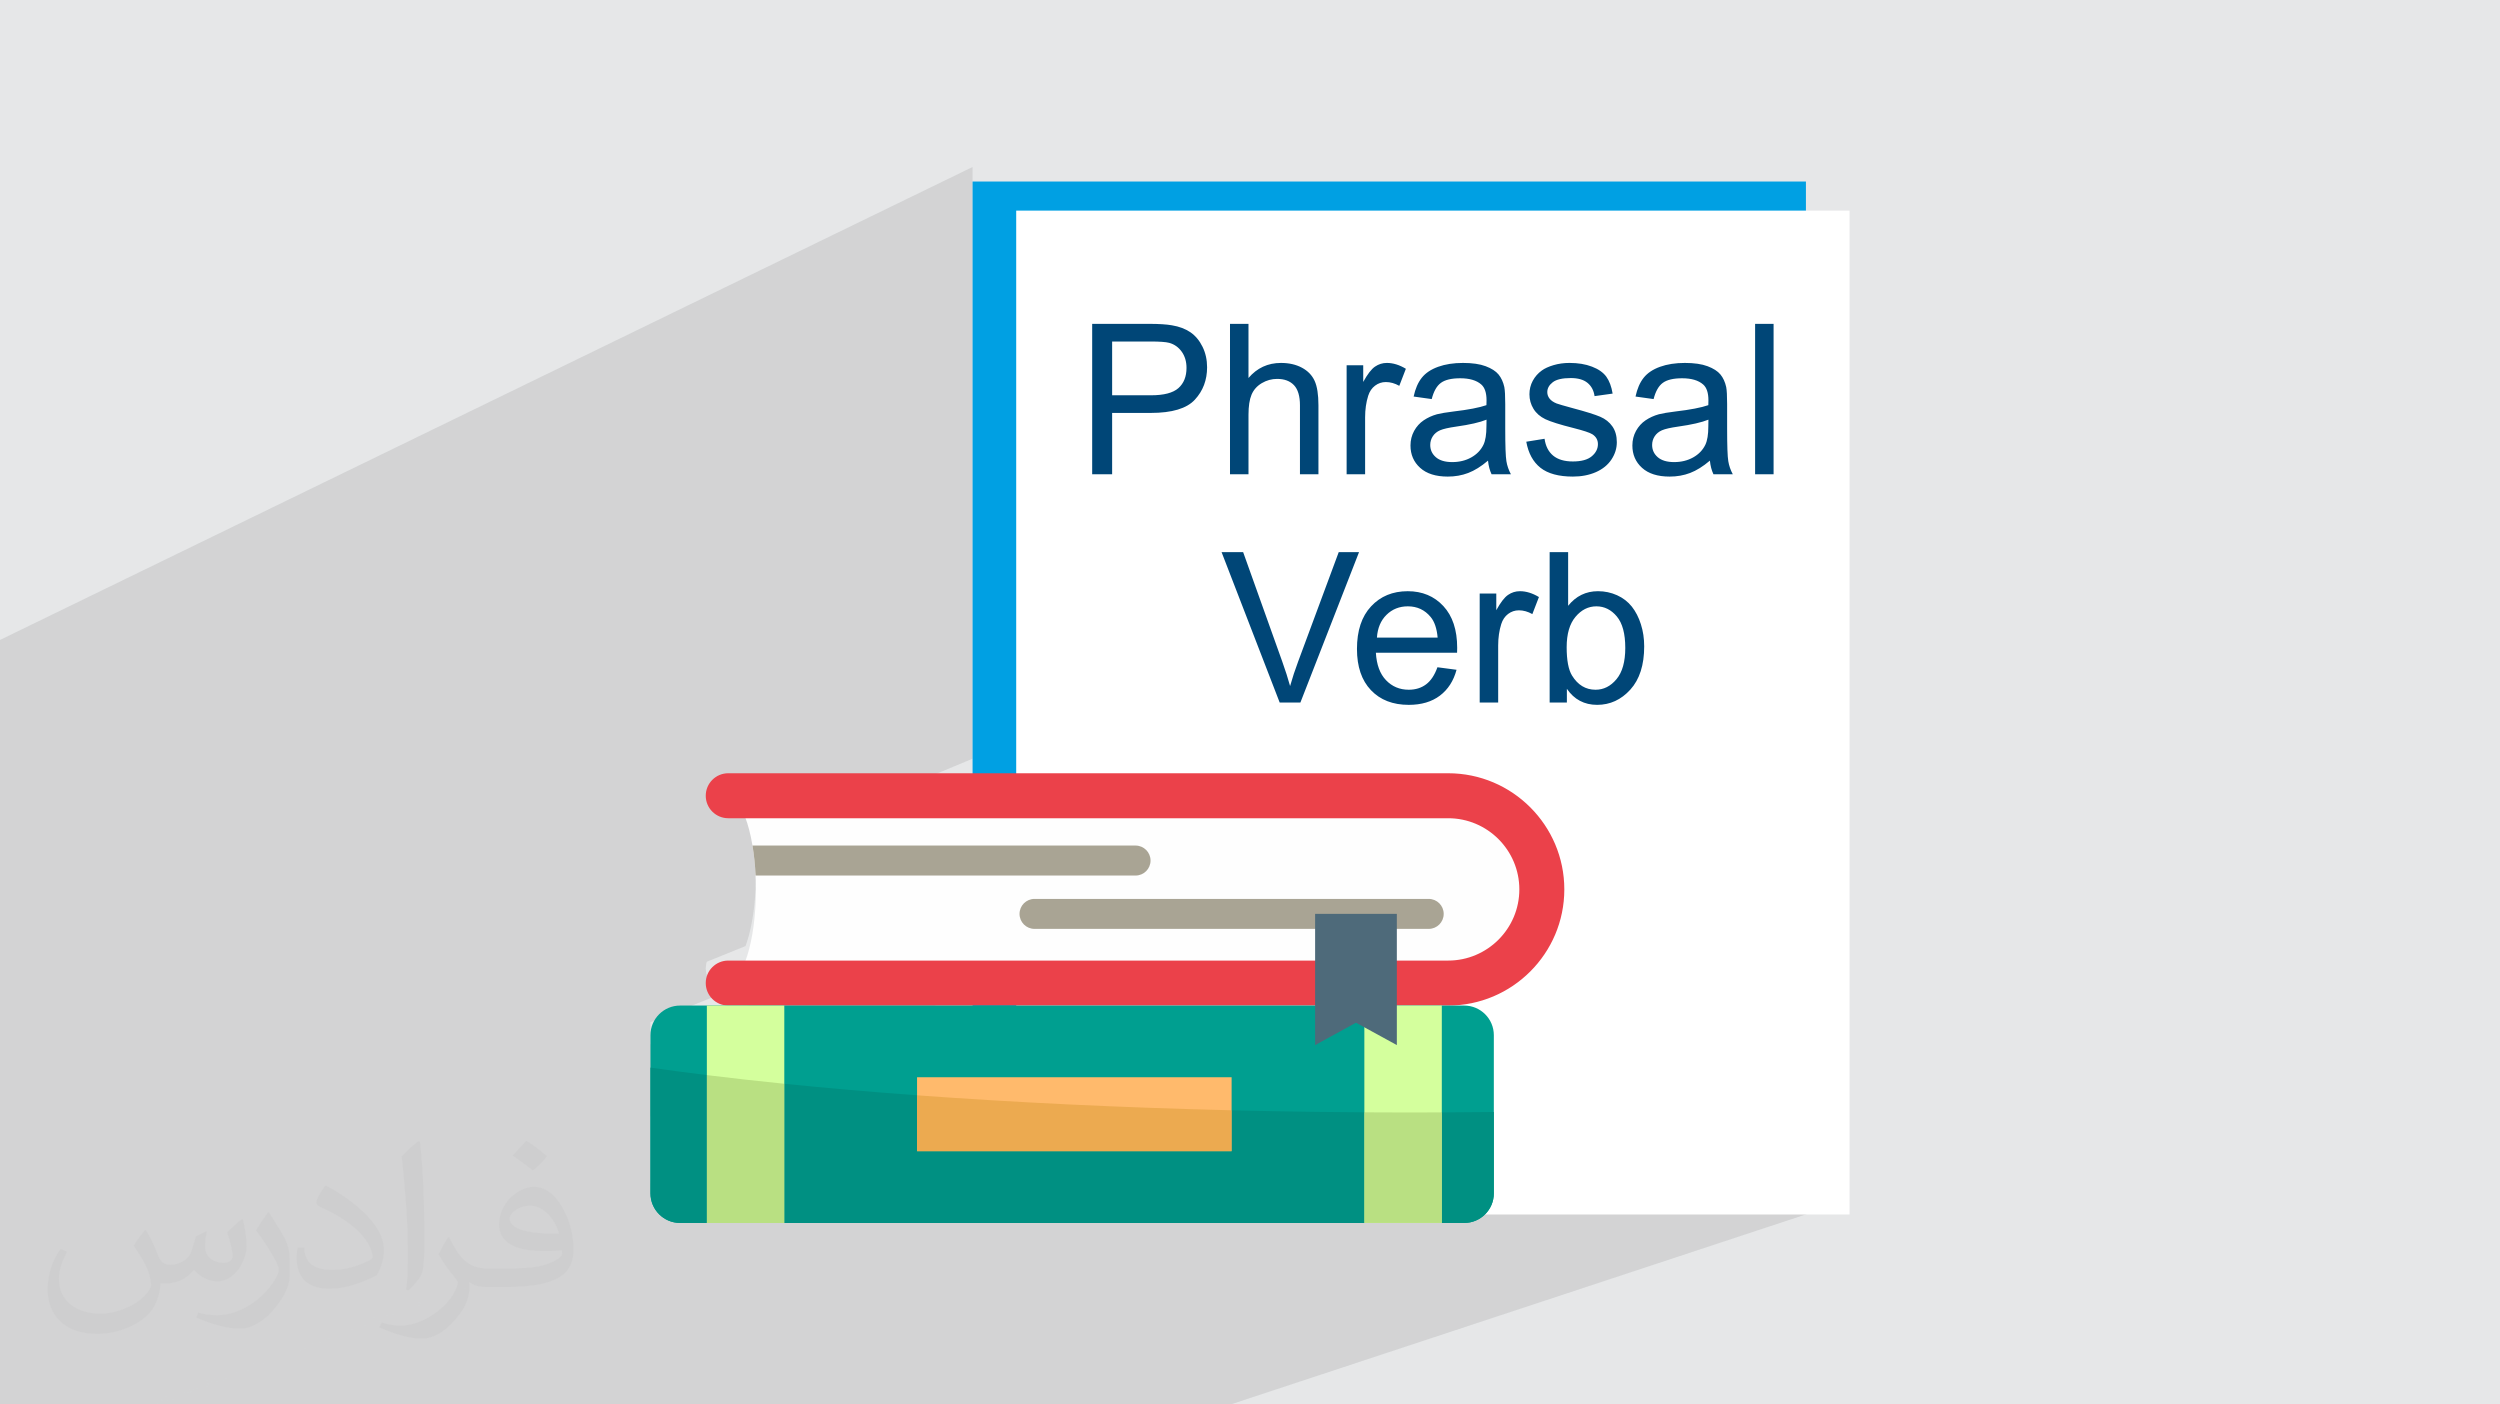 <?xml version="1.0" encoding="UTF-8"?>
<!DOCTYPE svg PUBLIC "-//W3C//DTD SVG 1.1//EN" "http://www.w3.org/Graphics/SVG/1.1/DTD/svg11.dtd">
<!-- Creator: CorelDRAW -->
<svg xmlns="http://www.w3.org/2000/svg" xml:space="preserve" width="94.192mm" height="52.917mm" version="1.1" style="shape-rendering:geometricPrecision; text-rendering:geometricPrecision; image-rendering:optimizeQuality; fill-rule:evenodd; clip-rule:evenodd"
viewBox="0 0 9404.92 5283.66"
 xmlns:xlink="http://www.w3.org/1999/xlink"
 xmlns:xodm="http://www.corel.com/coreldraw/odm/2003">
 <defs>
  <style type="text/css">
   <![CDATA[
    .fil6 {fill:none;fill-rule:nonzero}
    .fil3 {fill:#00A0E3}
    .fil4 {fill:white}
    .fil5 {fill:#FEFEFE;fill-rule:nonzero}
    .fil16 {fill:#004677;fill-rule:nonzero}
    .fil13 {fill:#009082;fill-rule:nonzero}
    .fil8 {fill:#009F90;fill-rule:nonzero}
    .fil12 {fill:#4E6A7A;fill-rule:nonzero}
    .fil11 {fill:#A9A494;fill-rule:nonzero}
    .fil14 {fill:#B9E082;fill-rule:nonzero}
    .fil9 {fill:#D4FF9D;fill-rule:nonzero}
    .fil7 {fill:#EB414A;fill-rule:nonzero}
    .fil15 {fill:#ECAA50;fill-rule:nonzero}
    .fil10 {fill:#FFBA6C;fill-rule:nonzero}
    .fil2 {fill:#373435;fill-opacity:0.031}
    .fil1 {fill:#2B2A29;fill-opacity:0.102}
    .fil0 {fill:#E6E7E8}
   ]]>
  </style>
 </defs>
 <g id="Layer_x0020_1">
  <polygon class="fil0" points="-0,0 9404.92,0 9404.92,5283.66 -0,5283.66 "/>
  <path class="fil1" d="M4628.65 5283.66l-1249.72 0 -0.06 0 -0.04 0 -0.05 0 -0.16 0 -0.13 0 -0.07 0 -0.25 0 -0.21 0 -0.09 0 -0.35 0 -0.28 0 -0.12 0 -0.43 0 -0.38 0 -0.12 0 -0.55 0 -0.44 0 -0.15 0 -0.65 0 -0.56 0 -0.11 0 -0.77 0 -0.67 0 -0.1 0 -1.65 0 -0.1 0 -1.86 0 -0.1 0 -2.08 0 -0.04 0 -2.24 0 -0.1 0 -0.04 0 -1.25 0 -15.03 0 -65.14 0 -272.84 0 -2043.36 0 -272.84 0 -94.28 0 -0.01 0 -2.78 0 -2.96 0 -0.01 0 -3.1 0 -0.01 0 -3.26 0 -0.01 0 -3.4 0 -0.01 0 -3.56 0 -0.01 0 -3.68 0 -0.01 0 -3.86 0 -0.02 0 -3.98 0 -0.01 0 -4.14 0 -0.01 0 -4.25 0 -0.01 0 -4.39 0 -0.01 0 -4.54 0 -4.65 0 -0.01 0 -4.78 0 -0.01 0 -4.89 0 -0.01 0 -5.02 0 -0.01 0 -10.36 0 -0.01 0 -5.33 0 -0.01 0 -5.46 0 -0.01 0 -5.54 0 -0.01 0 -23.17 0 -0.01 0 -260.78 0 -221.15 0 0 -131.7 0 -0.01 0 -219.14 0 -30.41 0 -76.52 0 -5.27 0 -24.17 0 -0.01 0 -45.09 0 -33.77 0 -21.84 0 -30.23 0 -198.69 0 -47.85 0 -1.76 0 -0.1 0 -1.64 0 -1.75 0 -1.74 0 -1.74 0 -1.74 0 -0.3 0 -1.44 0 -1.73 0 -1.73 0 -1.74 0 -1.72 0 -0.51 0 -8.1 0 -0.69 0 -1.02 0 -11.27 0 -4.04 0 -1.08 0 -0.62 0 -1.69 0 -8.39 0 -1.69 0 -48.77 0 -103.38 0 -25.12 0 -110.08 0 -50.99 0 -1614.93 3658.82 -1779.28 0 2226.04 -819.24 341.23 0.16 1.78 0.18 2.04 0.17 2.04 0.17 2.04 0.16 2.05 0.16 2.06 0.09 1.09 0.05 0.74 0.62 8.66 0.03 0.54 0.12 1.85 0.12 1.86 0.11 1.86 0.11 1.86 0.1 1.54 0.01 0.33 0.11 1.87 0.1 1.87 0.1 1.88 0.1 1.88 0.09 1.77 0 0.11 0.09 1.89 0.01 0 0.28 6.4 0.25 6.44 0.2 6.47 0.17 6.51 0.14 6.54 0.09 6.57 0.06 6.6 0.02 6.63 -0.18 19.96 -0.52 19.66 -0.85 19.35 -1.19 18.99 -1.49 18.61 -1.81 18.2 -2.11 17.76 -2.39 17.29 -2.67 16.79 -2.95 16.27 -3.2 15.71 -3.45 15.13 -3.69 14.5 -3.92 13.86 -4.14 13.18 -4.36 12.48 -145.44 58.95 -2.68 8.61 -1.72 17.05 1.72 17.04 4.93 15.89 7.8 14.37 10.33 12.52 12.52 10.33 14.37 7.8 15.89 4.93 17.04 1.72 -292.63 117.25 0 83.15 503.56 -200.41 708.29 0 0 0.01 -1211.86 471.59 0 234.77 0.81 13.5 2.37 13.03 3.82 12.45 5.2 11.78 6.47 11.02 7.65 10.17 8.74 9.22 9.74 8.18 0.01 0 1.08 0.8 1.09 0.79 1.1 0.77 1.11 0.76 1.12 0.74 1.12 0.74 1.14 0.72 1.14 0.7 0.01 0 2.31 1.37 0.01 0 2.35 1.32 0.01 0 2.38 1.26 0.01 0 0.6 0.31 0.61 0.3 0.6 0.3 0.61 0.3 0.61 0.29 0.61 0.29 0.61 0.28 0.62 0.28 0.01 0 2.48 1.09 0.01 0 2.51 1.03 0.01 0 2.54 0.97 0.01 0 2.57 0.91 0.01 0 2.6 0.85 0.01 0 2.63 0.78 0.01 0 2.65 0.72 0.01 0 2.68 0.66 0.01 0 2.7 0.59 0.02 0 2.72 0.53 0.01 0 2.75 0.45 0.01 0 2.78 0.39 0.01 0 2.79 0.32 0.01 0 2.82 0.25 0.01 0 2.83 0.18 0.01 0 2.86 0.11 0.01 0 2.87 0.04 0.01 0 100.68 0 291.37 0 2182.13 0 291.37 0 69.56 0 92.69 -31.86 1371.67 0 -2329.3 769.49zm-4096.81 0l0.01 0 1980.73 -747.48 -1980.74 747.48zm5.03 0l0.01 0 1978.19 -746.39 -1978.2 746.39zm4.9 0l0.01 0 1975.8 -745.36 -1975.81 745.36zm4.79 0l0.01 0 1973.55 -744.39 -1973.56 744.39zm9.21 0l0.01 0 1969.53 -742.64 -1969.54 742.64zm4.4 0l0.01 0 1967.76 -741.86 -1967.77 741.86zm4.26 0l0.01 0 1966.15 -741.14 -1966.16 741.14zm4.15 0l0.01 0 1964.69 -740.48 -1964.7 740.48zm3.99 0l0.02 0 1963.39 -739.89 -1963.41 739.89zm3.88 0l0.01 0 1962.25 -739.36 -1962.26 739.36zm3.69 0l0.01 0 1961.31 -738.91 -1961.32 738.91zm3.57 0l0.01 0 1960.52 -738.52 -1960.53 738.52zm3.41 0l0.01 0 1959.9 -738.2 -1959.91 738.2zm3.27 0l0.01 0 1959.46 -737.95 -1959.47 737.95zm3.11 0l0.01 0 1959.19 -737.77 -1959.2 737.77zm5.74 0l0.01 0 1959.19 -737.62 -1959.2 737.62z"/>
  <path class="fil2" d="M548.54 4627.69c17.95,27.21 29.6,53.36 40.96,82.43 8.45,16.91 12.93,48.09 52.57,48.09 11.61,0 28.28,-3.42 43.06,-11.61 16.63,-8.73 29.32,-21.94 35.94,-42l15.85 -53.36 38.57 -19.02 2.64 2.64c-5.27,20.09 -6.59,39.36 -6.59,54.43 0,44.63 38.57,61.56 69.22,61.56 17.95,0 34.09,-8.73 34.09,-25.11 0,-21.13 -8.98,-57.06 -20.62,-89.29 17.95,-17.95 35.94,-35.94 56.53,-50.47l3.17 1.6c8.98,38.04 14,75.56 14,100.66 0,24.57 -10.83,51.79 -19.81,69.49 -18.49,34.87 -51.25,62.62 -90.87,62.62 -30.1,0 -63.65,-15.07 -86.66,-43.06l-1.32 0c-21.66,26.96 -55.22,51.25 -108.86,51.25l-16.63 0c-2.64,35.41 -10.29,60.49 -21.94,82.95 -31.95,62.34 -126.81,106.47 -216.1,106.47 -124.17,0 -186.51,-71.59 -186.51,-166.96 0,-58.91 19.27,-113.6 48.88,-152.42l24.29 10.04c-18.49,35.41 -30.91,68.68 -30.91,101.45 0,89.29 72.66,131.83 156.4,131.83 77.68,0 173.83,-49.41 191.28,-106.72 -6.59,-62.62 -30.1,-91.93 -66.04,-148.99 10.83,-19.02 24.83,-38.04 42.28,-58.38l3.17 0 0 0 0 0 -0.02 -0.09zm1432.13 -336.04c26.15,16.39 51.79,35.66 76.87,57.85 -14,19.81 -31.45,37.79 -53.11,53.64 -25.11,-20.34 -50.19,-37.79 -75.84,-56.27 17.42,-19.55 34.62,-38.29 52.04,-55.22l0 0 0 0 0 0 0 0 0 0 0.03 0zm13.47 244.11c-42.28,0 -76.87,27.75 -76.87,48.34 0,44.13 84.53,57.85 185.72,57.31 -12.68,-51.79 -57.06,-105.68 -108.86,-105.68l0.01 0.03zm-94.86 236.19c54.96,0 103.04,-1.6 139.74,-10.83 40.96,-10.29 75.56,-30.91 75.56,-45.17 0,-3.7 0,-8.19 -1.32,-11.89 -22.98,2.11 -49.41,2.11 -72.38,2.11 -74.49,0 -131.55,-16.91 -154.02,-58.66 -5.55,-11.61 -9.51,-24.57 -9.51,-39.36 0,-40.43 17.42,-79.79 48.09,-107 25.61,-22.45 53.89,-36.44 82.67,-36.44 52.04,0 93.51,41.75 122.57,107.54 15.85,35.94 26.68,77.4 26.68,129.72 0,34.87 -9.51,64.19 -31.17,85.85 -40.43,39.11 -114.92,53.89 -229.04,53.89l-51.79 0 0 0 -13.47 0c-28.28,0 -48.62,-5.02 -64.72,-17.42l-2.64 0c0.79,6.59 1.32,12.93 1.32,19.02 0,25.61 -8.45,58.38 -25.61,84.53 -50.72,75.3 -105.68,108.04 -153.24,108.04 -48.09,0 -107,-18.49 -160.11,-42.54l9.51 -18.49c17.17,7.13 40.96,11.89 73.7,11.89 85.85,0 198.66,-82.43 212.66,-163 -3.17,-6.59 -8.98,-15.32 -17.17,-24.57 -25.11,-29.85 -40.96,-54.68 -55.75,-80.83 12.68,-25.11 24.29,-45.17 35.13,-63.4l4.49 -0.53c36.72,74.77 69.99,117.55 144.23,117.55l11.61 0 0 0 53.89 0 0 0 0 0 0 0 0 0 0 0 0.09 0.01zm-371.98 79c6.34,-34.34 6.87,-72.91 6.87,-108.86l0 -53.36c0,-99.6 -12.68,-244.36 -22.98,-338.68 17.95,-19.27 43.06,-42 62.87,-57.31l5.81 1.6c13.47,118.62 16.63,256 16.63,383.06 0,33.3 -1.32,65.79 -4.49,89.55 -1.85,30.1 -19.27,52.83 -56.53,87.7l-8.19 -3.7zm-382.8 -157.19c1.85,46.77 24.83,83.49 105.15,83.49 49.93,0 92.19,-12.93 138.96,-35.13 8.45,-3.7 12.93,-8.73 12.93,-12.93 0,-29.32 -22.45,-68.15 -60.23,-103.55 -36.72,-33.3 -85.34,-62.62 -130.76,-82.18 -15.6,-6.59 -20.62,-13.47 -20.62,-20.09 0,-13.47 17.95,-41.75 32.77,-62.09l5.02 -0.53c52.04,27.21 110.17,67.64 153.24,112.53 39.11,41.47 63.4,83.49 63.4,129.19 0,33.81 -10.29,65.51 -26.96,95.11 -57.06,28.79 -117.83,50.72 -178.06,50.72 -73.17,0 -123.1,-34.34 -123.1,-114.92 0,-8.73 0,-22.19 3.17,-39.64l25.11 0 0 0 0 0 0 0 0 0 0 0 -0.02 0zm-132.37 -132.9l45.45 73.45c16.63,27.21 32.23,56.81 32.23,103.55l0 59.7c0,48.34 -30.91,100.13 -80.83,151.38 -39.11,34.62 -73.7,49.41 -105.68,49.41 -47.55,0 -101.98,-14.79 -164.85,-41.75l7.13 -18.49c19.81,5.27 42.79,9.77 71.06,9.77 90.36,-0.53 182.8,-66.57 225.08,-147.15 5.02,-9.26 6.87,-17.95 6.87,-24.04 0,-9.26 -5.02,-19.55 -8.98,-28.79 -22.98,-43.31 -48.62,-82.95 -76.87,-119.68 14.79,-23.25 29.6,-45.7 45.7,-67.9l3.7 0.53 0 0 0 0 0 0 0 0 0 0 -0.02 0.01z"/>
  <g id="_1950774632256">
   <rect class="fil3" x="3658.81" y="682.91" width="3135" height="3776.55"/>
   <rect class="fil4" x="3822.94" y="792.33" width="3135" height="3776.55"/>
   <path class="fil5" d="M2843.74 3345.9c0,-194.6 -49.76,-352.35 -111.16,-352.35l2715.38 0c194.6,0 352.35,157.75 352.35,352.35 0,194.6 -157.75,352.35 -352.35,352.35l-2715.38 0c61.4,0 111.16,-157.75 111.16,-352.35z"/>
   <path class="fil6" d="M2732.58 3698.25c61.4,0 111.16,-157.75 111.16,-352.35 0,-194.6 -49.76,-352.35 -111.16,-352.35"/>
   <path class="fil7" d="M2739.6 3782.86l2708.36 0c240.94,0 436.96,-196.01 436.96,-436.95 0,-240.95 -196.02,-436.96 -436.96,-436.96l-2708.36 0c-46.72,0 -84.6,37.88 -84.6,84.61 0,46.73 37.88,84.6 84.6,84.6l2708.36 0c147.64,0 267.74,120.11 267.74,267.74 0,147.63 -120.11,267.73 -267.74,267.73l-2708.36 0c-46.72,0 -84.6,37.88 -84.6,84.61 0,46.72 37.88,84.6 84.6,84.6z"/>
   <path class="fil8" d="M2446.98 4489.23l0 -594.85c0,-61.58 49.93,-111.51 111.51,-111.51l2949.76 0c61.57,0 111.51,49.93 111.51,111.51l0 594.85c0,61.57 -49.94,111.51 -111.51,111.51l-2949.76 0c-61.58,0 -111.51,-49.94 -111.51,-111.52z"/>
   <polygon class="fil9" points="5132.66,4600.73 5132.66,3782.86 5424.03,3782.86 5424.03,4600.73 "/>
   <polygon class="fil9" points="2659.16,4600.73 2659.16,3782.86 2950.53,3782.86 2950.53,4600.73 "/>
   <polygon class="fil10" points="3449.91,4331.02 3449.91,4052.56 4633.3,4052.56 4633.3,4331.02 "/>
   <path class="fil11" d="M5374.74 3494.45l-1482.9 0c-31.15,0 -56.4,-25.26 -56.4,-56.41 0,-31.14 25.25,-56.4 56.4,-56.4l1482.9 0.01c31.15,0 56.41,25.25 56.41,56.4 0,31.15 -25.26,56.4 -56.41,56.4l0 0z"/>
   <path class="fil11" d="M4328.31 3237.35c0,-31.15 -25.26,-56.41 -56.4,-56.41l-1441.09 0c5.79,34.6 9.83,72.58 11.71,112.81l1429.38 0.01c31.14,0 56.4,-25.26 56.4,-56.4z"/>
   <polygon class="fil12" points="5254.88,3438.04 5254.88,3931.59 5101.15,3847.36 4947.42,3931.59 4947.42,3438.04 "/>
   <path class="fil13" d="M2446.97 4016.32l0 472.91c0,61.59 49.92,111.51 111.51,111.51l100.69 0 0 -556.28c-73.45,-9.05 -144.24,-18.43 -212.2,-28.15z"/>
   <path class="fil13" d="M5424.03 4600.74l84.22 0c61.59,0 111.51,-49.92 111.51,-111.51l0 -305.97c-64.63,0.76 -129.89,1.28 -195.73,1.57l0 415.91z"/>
   <path class="fil13" d="M4948.29 4182.75c-106.17,-1.38 -211.23,-3.33 -314.99,-5.86l0 154.15 -1183.39 0 0 -210.55c-174.89,-12.84 -341.84,-27.36 -499.37,-43.37l0 523.64 2182.13 0 0 -416.21c-61.06,-0.39 -122.52,-0.99 -184.37,-1.79l0 0z"/>
   <path class="fil14" d="M5132.66 4184.53l0 416.21 291.37 0 0 -415.91c-95.95,0.41 -193.13,0.32 -291.37,-0.3z"/>
   <path class="fil14" d="M2659.16 4044.47l0 556.28 291.37 0 0 -523.64c-101.13,-10.28 -198.36,-21.19 -291.37,-32.64z"/>
   <path class="fil15" d="M4633.3 4331.03l0 -154.16c-420.24,-10.22 -819.05,-29.65 -1183.39,-56.39l0 210.55 1183.39 0z"/>
   <path class="fil16" d="M4108.73 1784.21l0 -565.88 213.67 0c37.53,0 66.25,1.85 86.14,5.41 27.8,4.6 51.11,13.43 69.94,26.34 18.83,13.04 33.98,31.22 45.44,54.53 11.46,23.32 17.12,49.01 17.12,77.06 0,47.95 -15.28,88.65 -45.97,121.84 -30.55,33.33 -86.01,49.92 -166.1,49.92l-145.16 0 0 230.78 -75.09 0zm75.09 -297.17l146.21 0c48.48,0 82.72,-8.95 103.14,-27 20.28,-18.04 30.42,-43.33 30.42,-76.13 0,-23.58 -5.92,-43.86 -17.91,-60.72 -11.98,-16.86 -27.8,-28.07 -47.29,-33.46 -12.64,-3.3 -35.97,-5.01 -69.81,-5.01l-144.76 0 0 202.32zm443.38 297.17l0 -565.88 69.55 0 0 203.64c32.26,-37.8 72.96,-56.63 122.23,-56.63 30.15,0 56.36,5.92 78.76,17.92 22.27,11.98 38.21,28.45 47.82,49.52 9.62,21.08 14.36,51.77 14.36,91.81l0 259.63 -69.54 0 0 -259.36c0,-34.65 -7.51,-59.93 -22.4,-75.75 -15.01,-15.81 -36.09,-23.71 -63.48,-23.71 -20.43,0 -39.66,5.28 -57.7,15.95 -18.04,10.67 -30.82,25.16 -38.59,43.46 -7.64,18.18 -11.45,43.34 -11.45,75.48l0 223.93 -69.55 0zm438.76 0l0 -410.18 62.45 0 0 62.82c15.94,-29.11 30.69,-48.34 44.25,-57.56 13.57,-9.36 28.46,-13.96 44.65,-13.96 23.45,0 47.29,7.38 71.52,22l-24.75 64.14c-16.86,-9.48 -33.73,-14.22 -50.58,-14.22 -15.15,0 -28.72,4.61 -40.7,13.7 -11.99,9.09 -20.56,21.73 -25.69,37.93 -7.77,24.64 -11.59,51.63 -11.59,81.01l0 214.32 -69.55 0zm531.89 -51.37c-25.82,22 -50.71,37.4 -74.56,46.5 -23.83,9.09 -49.39,13.56 -76.79,13.56 -45.04,0 -79.69,-10.92 -103.92,-32.92 -24.23,-21.87 -36.35,-49.93 -36.35,-84.04 0,-20.02 4.61,-38.33 13.7,-54.93 9.22,-16.6 21.21,-29.77 35.97,-39.78 14.88,-10.01 31.47,-17.65 50.04,-22.8 13.71,-3.55 34.38,-6.97 61.91,-10.39 56.13,-6.59 97.61,-14.63 124.09,-23.84 0.26,-9.49 0.39,-15.55 0.39,-18.05 0,-28.18 -6.58,-48.08 -19.75,-59.67 -17.78,-15.67 -44.26,-23.44 -79.3,-23.44 -32.8,0 -57.03,5.8 -72.58,17.26 -15.68,11.45 -27.13,31.74 -34.65,60.98l-67.97 -9.49c6.19,-29.11 16.34,-52.68 30.56,-70.59 14.23,-17.91 34.78,-31.62 61.65,-41.37 26.73,-9.62 57.96,-14.49 93.26,-14.49 35.04,0 63.61,4.08 85.62,12.38 21.86,8.3 38.06,18.58 48.35,31.08 10.26,12.52 17.5,28.33 21.73,47.42 2.24,11.86 3.42,33.2 3.42,63.89l0 92.2c0,64.41 1.45,105.12 4.34,122.36 2.77,17.26 8.57,33.73 16.99,49.54l-72.71 0c-6.98,-14.62 -11.46,-31.75 -13.44,-51.37zm-5.53 -154.11c-25.29,10.26 -63.22,18.96 -113.81,26.08 -28.72,4.07 -49,8.69 -60.85,13.82 -11.86,5.14 -20.95,12.65 -27.4,22.4 -6.46,9.88 -9.75,20.82 -9.75,32.93 0,18.3 6.98,33.72 21.07,45.97 14.09,12.25 34.65,18.44 61.66,18.44 26.73,0 50.57,-5.8 71.51,-17.51 20.81,-11.59 36.23,-27.54 45.98,-47.69 7.5,-15.68 11.19,-38.72 11.19,-69.16l0.39 -25.28zm149.51 82.98l68.76 -11.07c3.81,27.54 14.62,48.61 32.27,63.36 17.65,14.62 42.42,21.99 74.02,21.99 32.01,0 55.73,-6.45 71.27,-19.49 15.41,-12.91 23.17,-28.19 23.17,-45.71 0,-15.67 -6.98,-28.05 -20.81,-37.01 -9.75,-6.18 -33.46,-13.96 -71.12,-23.57 -50.84,-12.78 -86.02,-23.84 -105.78,-33.19 -19.62,-9.49 -34.51,-22.4 -44.65,-38.99 -10.14,-16.47 -15.28,-34.78 -15.28,-54.8 0,-18.3 4.21,-35.18 12.51,-50.71 8.43,-15.55 19.76,-28.46 34.12,-38.72 10.79,-7.91 25.55,-14.63 44.12,-20.16 18.7,-5.53 38.59,-8.3 59.94,-8.3 32.13,0 60.33,4.6 84.56,13.96 24.36,9.23 42.28,21.88 53.88,37.67 11.45,15.95 19.49,37.14 23.83,63.75l-67.97 9.49c-3.03,-21.34 -11.99,-38.06 -26.74,-50.05 -14.76,-11.98 -35.57,-17.91 -62.57,-17.91 -31.75,0 -54.54,5.27 -68.1,15.81 -13.58,10.54 -20.43,22.92 -20.43,37.01 0,8.96 2.78,17.12 8.43,24.37 5.67,7.37 14.5,13.56 26.62,18.43 6.98,2.64 27.27,8.57 61.25,17.78 49.01,13.04 83.25,23.84 102.74,32.14 19.5,8.3 34.78,20.56 45.84,36.35 11.19,15.94 16.72,35.7 16.72,59.41 0,23.06 -6.72,44.78 -20.28,65.2 -13.57,20.41 -33.07,36.23 -58.48,47.42 -25.56,11.2 -54.41,16.72 -86.55,16.72 -53.21,0 -93.92,-11.06 -121.84,-33.06 -27.94,-22.13 -45.72,-54.8 -53.48,-98.12zm690.74 71.12c-25.82,22 -50.71,37.4 -74.56,46.5 -23.83,9.09 -49.39,13.56 -76.79,13.56 -45.05,0 -79.69,-10.92 -103.92,-32.92 -24.24,-21.87 -36.35,-49.93 -36.35,-84.04 0,-20.02 4.61,-38.33 13.7,-54.93 9.22,-16.6 21.2,-29.77 35.96,-39.78 14.89,-10.01 31.48,-17.65 50.05,-22.8 13.71,-3.55 34.38,-6.97 61.91,-10.39 56.13,-6.59 97.61,-14.63 124.08,-23.84 0.27,-9.49 0.4,-15.55 0.4,-18.05 0,-28.18 -6.58,-48.08 -19.75,-59.67 -17.78,-15.67 -44.27,-23.44 -79.3,-23.44 -32.8,0 -57.03,5.8 -72.58,17.26 -15.68,11.45 -27.13,31.74 -34.65,60.98l-67.97 -9.49c6.19,-29.11 16.34,-52.68 30.56,-70.59 14.23,-17.91 34.77,-31.62 61.65,-41.37 26.73,-9.62 57.95,-14.49 93.26,-14.49 35.04,0 63.61,4.08 85.62,12.38 21.86,8.3 38.06,18.58 48.34,31.08 10.27,12.52 17.51,28.33 21.74,47.42 2.24,11.86 3.42,33.2 3.42,63.89l0 92.2c0,64.41 1.45,105.12 4.34,122.36 2.77,17.26 8.57,33.73 16.99,49.54l-72.72 0c-6.97,-14.62 -11.45,-31.75 -13.43,-51.37zm-5.53 -154.11c-25.29,10.26 -63.22,18.96 -113.81,26.08 -28.72,4.07 -49,8.69 -60.86,13.82 -11.85,5.14 -20.94,12.65 -27.39,22.4 -6.46,9.88 -9.75,20.82 -9.75,32.93 0,18.3 6.98,33.72 21.07,45.97 14.09,12.25 34.65,18.44 61.65,18.44 26.74,0 50.57,-5.8 71.52,-17.51 20.81,-11.59 36.23,-27.54 45.98,-47.69 7.5,-15.68 11.18,-38.72 11.18,-69.16l0.4 -25.28zm175.59 205.48l0 -565.88 69.53 0 0 565.88 -69.53 0z"/>
   <path class="fil16" d="M4814.16 2642.97l-218.65 -565.88 81.14 0 147 411.24c11.72,32.93 21.74,63.75 29.64,92.61 8.71,-30.95 18.84,-61.78 30.43,-92.61l152.54 -411.24 76.39 0 -220.64 565.88 -77.85 0zm593.41 -132.78l71.92 9.49c-11.2,41.76 -32.14,74.3 -62.7,97.34 -30.56,23.06 -69.55,34.64 -117.1,34.64 -59.8,0 -107.22,-18.43 -142.26,-55.32 -35.04,-36.74 -52.55,-88.52 -52.55,-155.04 0,-68.76 17.65,-122.23 53.08,-160.17 35.43,-38.08 81.41,-57.04 137.91,-57.04 54.67,0 99.32,18.57 133.97,55.86 34.64,37.27 52.03,89.69 52.03,157.27 0,4.08 -0.14,10.27 -0.4,18.44l-305.46 0c2.63,44.91 15.28,79.43 38.19,103.26 22.79,23.84 51.37,35.83 85.49,35.83 25.42,0 47.16,-6.71 65.07,-20.15 18.04,-13.43 32.26,-34.9 42.81,-64.41zm-227.62 -111.43l228.4 0c-3.03,-34.51 -11.85,-60.33 -26.21,-77.59 -22,-26.73 -50.71,-40.16 -85.88,-40.16 -31.88,0 -58.62,10.66 -80.36,32 -21.6,21.34 -33.59,49.92 -35.96,85.75zm386.6 244.21l0 -410.18 62.44 0 0 62.83c15.94,-29.12 30.69,-48.35 44.25,-57.57 13.57,-9.36 28.46,-13.96 44.66,-13.96 23.44,0 47.29,7.38 71.52,22l-24.76 64.15c-16.86,-9.49 -33.72,-14.23 -50.58,-14.23 -15.15,0 -28.71,4.61 -40.7,13.7 -11.99,9.09 -20.55,21.74 -25.69,37.94 -7.77,24.63 -11.59,51.62 -11.59,81l0 214.32 -69.54 0zm327.98 0l-64.81 0 0 -565.88 69.55 0 0 201.93c29.38,-36.61 66.78,-54.93 112.36,-54.93 25.15,0 49.13,5.01 71.65,15.15 22.53,10.14 40.97,24.5 55.59,42.81 14.49,18.45 25.95,40.58 34.12,66.53 8.3,25.81 12.39,53.61 12.39,83.11 0,70.07 -17.39,124.35 -52.03,162.54 -34.79,38.33 -76.4,57.42 -125.01,57.42 -48.35,0 -86.28,-20.15 -113.81,-60.33l0 51.64zm-0.79 -208.12c0,49.01 6.72,84.44 20.02,106.3 21.87,35.7 51.37,53.61 88.65,53.61 30.43,0 56.64,-13.17 78.64,-39.51 22.13,-26.34 33.19,-65.59 33.19,-117.75 0,-53.49 -10.52,-92.87 -31.73,-118.29 -21.21,-25.43 -46.9,-38.19 -76.93,-38.19 -30.42,0 -56.64,13.17 -78.64,39.51 -22.13,26.34 -33.19,64.4 -33.19,114.33z"/>
  </g>
 </g>
</svg>
